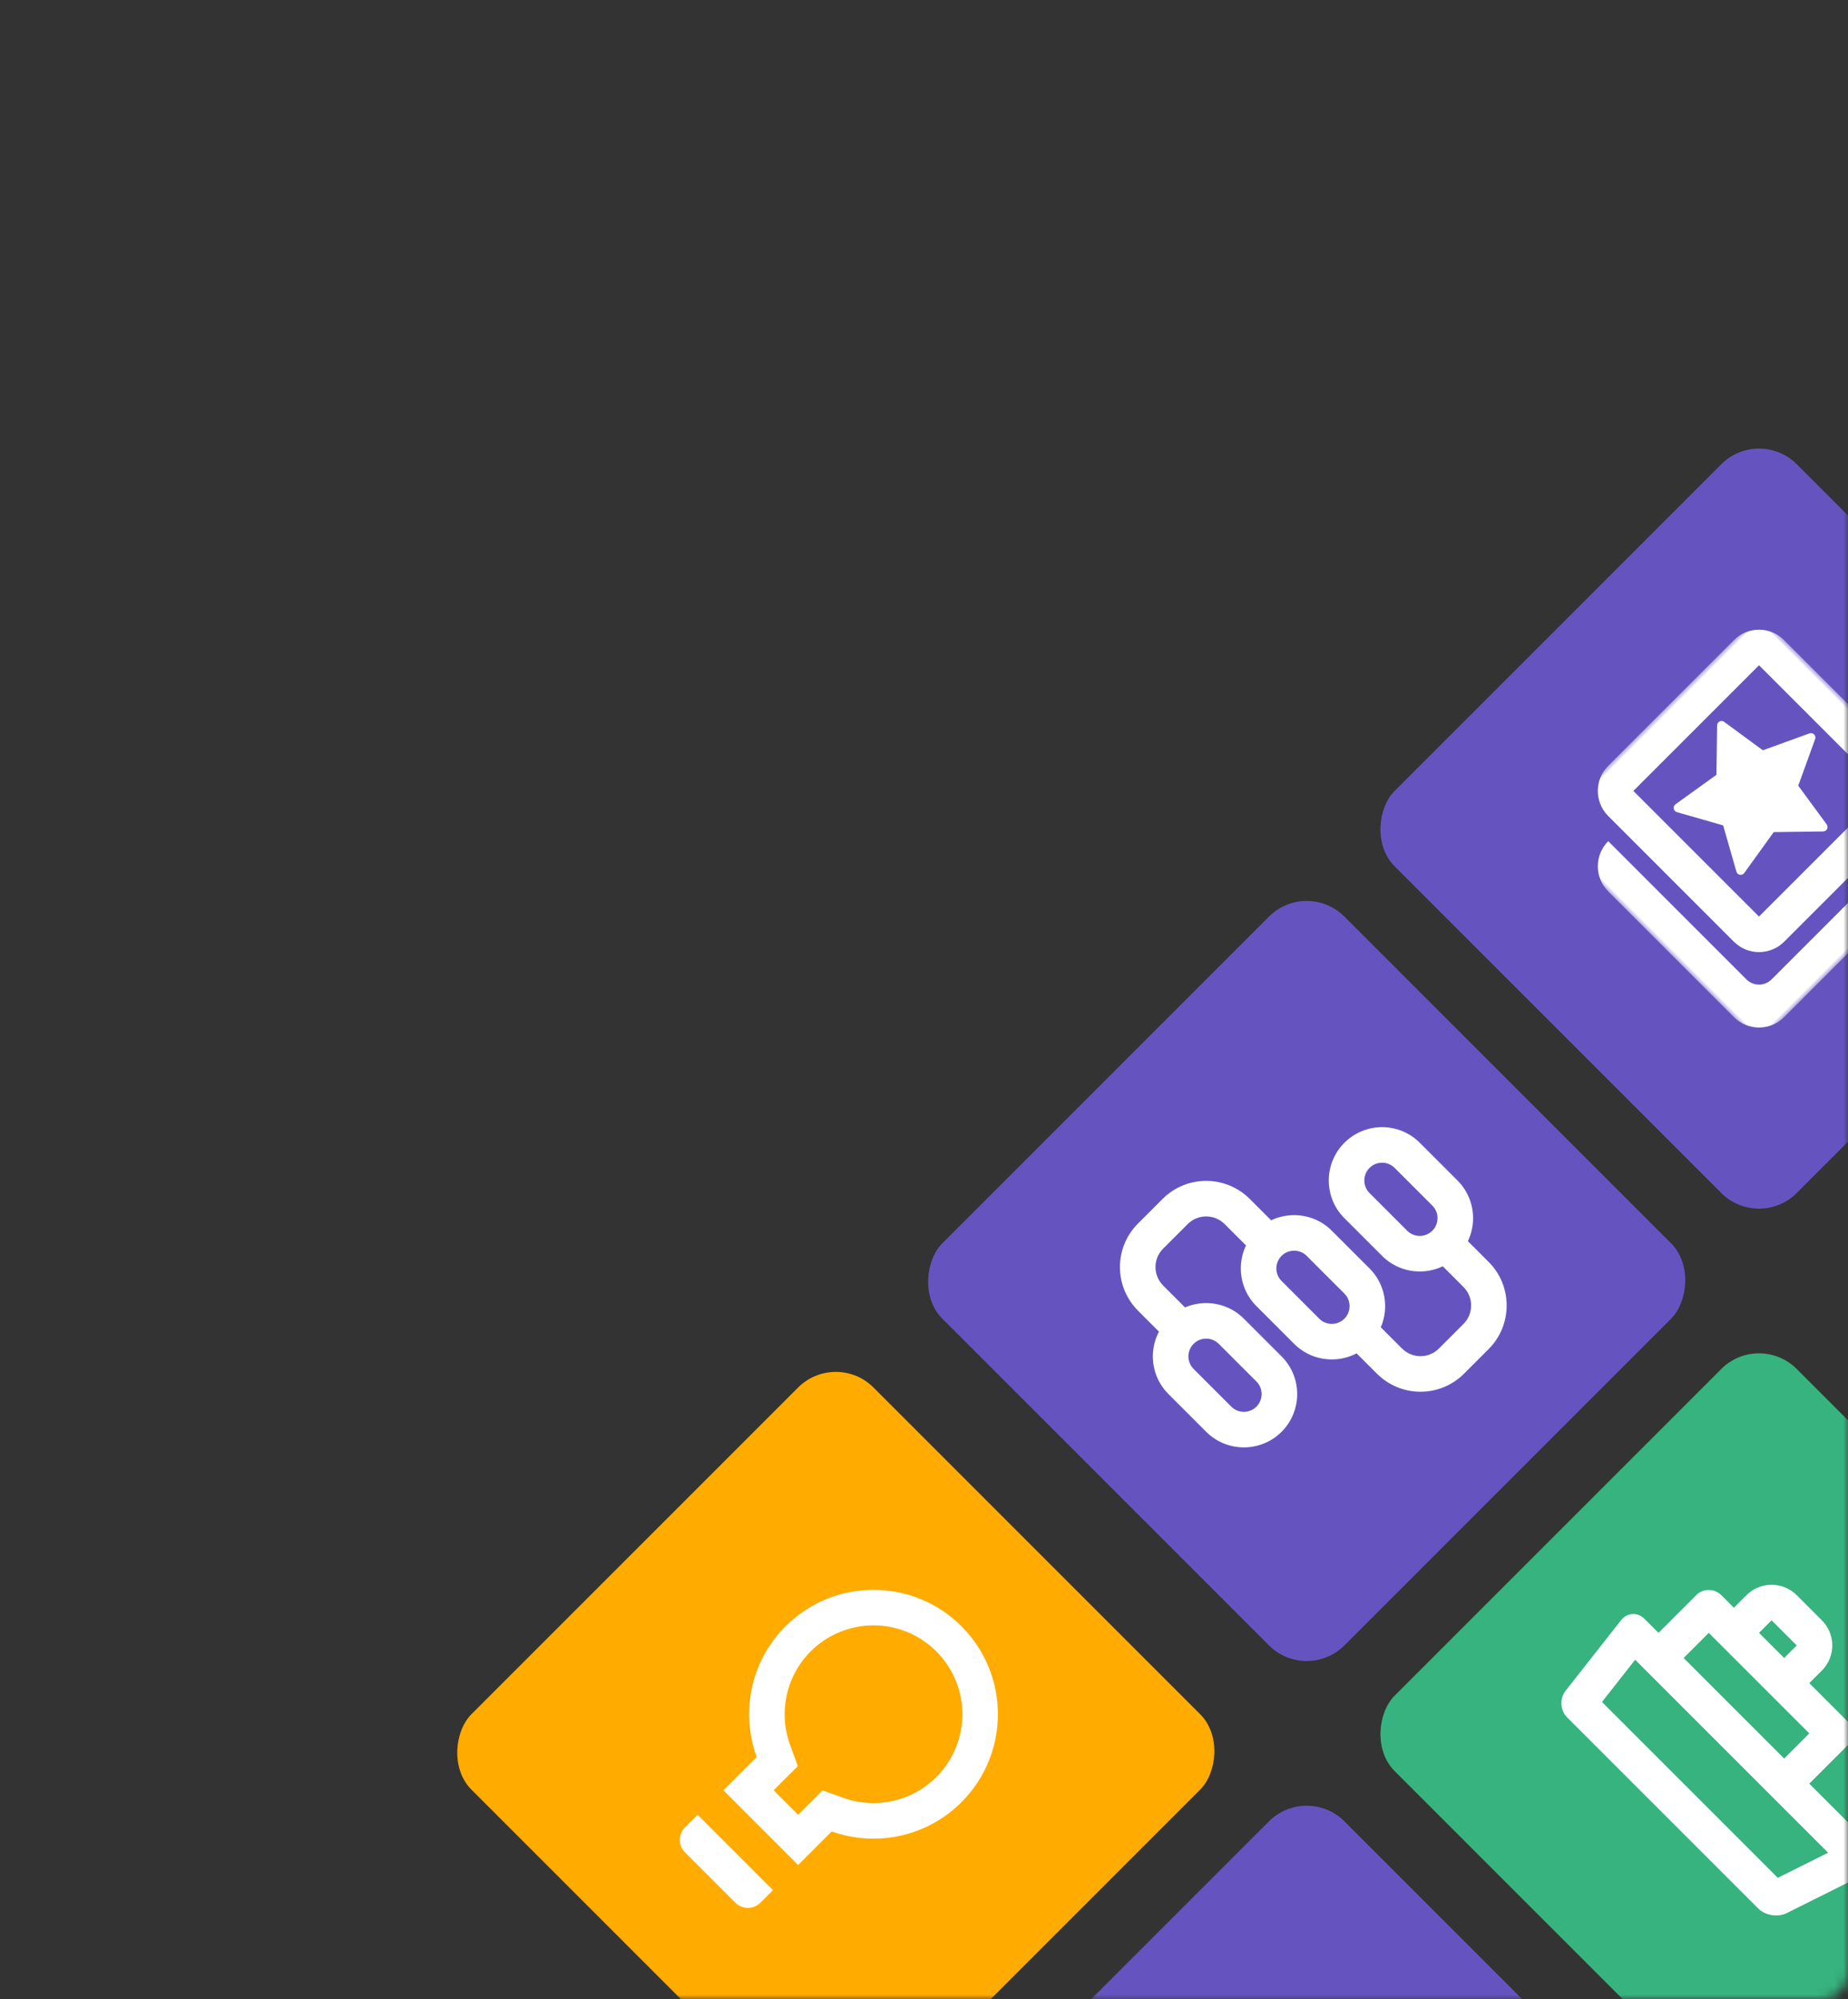 <?xml version="1.0" encoding="UTF-8"?>
<svg width="208px" height="225px" viewBox="0 0 208 225" version="1.1" xmlns="http://www.w3.org/2000/svg" xmlns:xlink="http://www.w3.org/1999/xlink">
    <rect x="0" y="0" width="208" height="225" fill="#333333" stroke="none"/>
    <title>start-your-product-development-strong copy 4</title>
    <defs>
        <path d="M3,0 L205,0 C206.657,-3.04359188e-16 208,1.343 208,3 L208,162.662 L208,222 C208,223.657 206.657,225 205,225 L3,225 C1.343,225 2.02906125e-16,223.657 0,222 L0,3 C-2.02906125e-16,1.343 1.343,3.04359188e-16 3,0 Z" id="path-1"></path>
        <path d="M22.991,38 C23.548,38 24,38.443 24,39.009 L24,40.991 C24,41.548 23.557,42 22.991,42 L21.009,42 C20.452,42 20,41.557 20,40.991 L20,39.009 C20,38.452 20.443,38 21.009,38 L22.991,38 Z M43,38 C43.552,38 44,38.448 44,39 L44,41 C44,41.552 43.552,42 43,42 L29,42 C28.448,42 28,41.552 28,41 L28,39 C28,38.448 28.448,38 29,38 L43,38 Z M22.991,30 C23.548,30 24,30.443 24,31.009 L24,32.991 C24,33.548 23.557,34 22.991,34 L21.009,34 C20.452,34 20,33.557 20,32.991 L20,31.009 C20,30.452 20.443,30 21.009,30 L22.991,30 Z M43,30 C43.552,30 44,30.448 44,31 L44,33 C44,33.552 43.552,34 43,34 L29,34 C28.448,34 28,33.552 28,33 L28,31 C28,30.448 28.448,30 29,30 L43,30 Z M22.991,22 C23.548,22 24,22.443 24,23.009 L24,24.991 C24,25.548 23.557,26 22.991,26 L21.009,26 C20.452,26 20,25.557 20,24.991 L20,23.009 C20,22.452 20.443,22 21.009,22 L22.991,22 Z M43,22 C43.552,22 44,22.448 44,23 L44,25 C44,25.552 43.552,26 43,26 L29,26 C28.448,26 28,25.552 28,25 L28,23 C28,22.448 28.448,22 29,22 L43,22 Z" id="path-3"></path>
        <path d="M25.774,30 L25.774,34 L20.944,34 C19.319,34 18,35.319 18,36.938 L18,36.938 L18,40.848 C18,42.478 19.308,43.787 20.949,43.787 L20.949,43.787 L25.898,43.787 L25.898,47.787 L20.949,47.787 C17.098,47.787 14,44.687 14,40.848 L14,40.848 L14,36.938 C14,33.109 17.111,30 20.944,30 L20.944,30 L25.774,30 Z M44.954,16 C48.787,16 51.898,19.109 51.898,22.938 L51.898,22.938 L51.898,26.848 C51.898,30.687 48.8,33.787 44.949,33.787 L44.949,33.787 L40,33.787 L40,29.787 L44.949,29.787 C46.59,29.787 47.898,28.478 47.898,26.848 L47.898,26.848 L47.898,22.938 C47.898,21.319 46.579,20 44.954,20 L44.954,20 L40.124,20 L40.124,16 Z M28,32 C28,33.102 28.897,34 29.994,34 L36.006,34 C37.1,34 38,33.1 38,32 C38,30.898 37.103,30 36.006,30 L29.994,30 C28.9,30 28,30.9 28,32 Z M24,32 C24,28.686 26.695,26 29.994,26 L36.006,26 C39.317,26 42,28.693 42,32 C42,35.314 39.305,38 36.006,38 L29.994,38 C26.683,38 24,35.307 24,32 Z M28,46 C28,47.102 28.897,48 29.994,48 L36.006,48 C37.1,48 38,47.1 38,46 C38,44.898 37.103,44 36.006,44 L29.994,44 C28.9,44 28,44.9 28,46 Z M24,46 C24,42.686 26.695,40 29.994,40 L36.006,40 C39.317,40 42,42.693 42,46 C42,49.314 39.305,52 36.006,52 L29.994,52 C26.683,52 24,49.307 24,46 Z M28,18 C28,19.102 28.897,20 29.994,20 L36.006,20 C37.1,20 38,19.1 38,18 C38,16.898 37.103,16 36.006,16 L29.994,16 C28.9,16 28,16.9 28,18 Z M24,18 C24,14.686 26.695,12 29.994,12 L36.006,12 C39.317,12 42,14.693 42,18 C42,21.314 39.305,24 36.006,24 L29.994,24 C26.683,24 24,21.307 24,18 Z" id="path-5"></path>
        <path d="M38,48 L38,50 C38,51.105 37.105,52 36,52 L28,52 C26.895,52 26,51.105 26,50 L26,48 L38,48 Z M32,12 C39.732,12 46,18.268 46,26 C46,31.585 42.73,36.406 38,38.653 L38,44 L26.105,44 L26.105,38.702 C21.319,36.477 18,31.626 18,26 C18,18.268 24.268,12 32,12 Z M32,16 C26.477,16 22,20.477 22,26 C22,29.931 24.288,33.446 27.791,35.075 L30.105,36.151 L30.105,40 L34,40 L34,36.125 L36.284,35.04 C39.747,33.394 42,29.902 42,26 C42,20.477 37.523,16 32,16 Z" id="path-7"></path>
        <polygon id="path-9" points="0 0 34 0 34 34 0 34"></polygon>
    </defs>
    <g id="start-your-product-development-strong-copy-4" stroke="none" stroke-width="1" fill="none" fill-rule="evenodd">
        <g id="collectionCard">
            <mask id="mask-2" fill="white">
                <use xlink:href="#path-1"></use>
            </mask>
            <g id="bg"></g>
            <g id="Group" mask="url(#mask-2)" opacity="0">
                <g transform="translate(13.255, 213.99)" id="Blue-/-B400">
                    <g transform="translate(32, 32) rotate(45) translate(-32, -32) " id="gray" fill="#FFFFFF">
                        <rect id="Rectangle" x="0" y="0" width="64" height="64" rx="6"></rect>
                    </g>
                </g>
            </g>
            <g id="Group" mask="url(#mask-2)">
                <g transform="translate(115.074, 213.99)" id="Blue-/-B400">
                    <g transform="translate(32, 32) rotate(45) translate(-32, -32) ">
                        <rect id="Rectangle" fill="#6554C0" x="0" y="0" width="64" height="64" rx="6"></rect>
                        <mask id="mask-4" fill="white">
                            <use xlink:href="#path-3"></use>
                        </mask>
                        <use id="bullet-list" fill="#FFFFFF" xlink:href="#path-3"></use>
                    </g>
                </g>
            </g>
            <g id="Group" mask="url(#mask-2)">
                <g transform="translate(115.074, 112.167)" id="Blue-/-B400">
                    <g transform="translate(32, 32) rotate(45) translate(-32, -32) " id="product-roadmap">
                        <rect id="Rectangle" fill="#6554C0" x="0" y="0" width="64" height="64" rx="6"></rect>
                        <mask id="mask-6" fill="white">
                            <use xlink:href="#path-5"></use>
                        </mask>
                        <use id="Rectangle-9-Copy" fill="#FFFFFF" fill-rule="nonzero" xlink:href="#path-5"></use>
                    </g>
                </g>
            </g>
            <g id="Group" mask="url(#mask-2)">
                <g transform="translate(62.074, 165.167)" id="Blue-/-B400-Copy">
                    <g transform="translate(32, 32) rotate(45) translate(-32, -32) ">
                        <rect id="Rectangle" fill="#FFAB00" x="0" y="0" width="64" height="64" rx="6"></rect>
                        <mask id="mask-8" fill="white">
                            <use xlink:href="#path-7"></use>
                        </mask>
                        <use id="Mask" fill="#FFFFFF" fill-rule="nonzero" xlink:href="#path-7"></use>
                    </g>
                </g>
            </g>
            <g id="Group" mask="url(#mask-2)">
                <g transform="translate(165.984, 61.255)" id="Blue-/-B400">
                    <g transform="translate(32, 32) rotate(45) translate(-32, -32) ">
                        <g id="business-strategy" fill="#6554C0">
                            <rect id="Rectangle" x="0" y="0" width="64" height="64" rx="6"></rect>
                        </g>
                        <g id="Group-3" transform="translate(15, 15)">
                            <mask id="mask-10" fill="white">
                                <use xlink:href="#path-9"></use>
                            </mask>
                            <g id="Clip-2"></g>
                            <path d="M14.101,5.17 C13.851,5.053 13.553,5.161 13.436,5.411 L11.072,10.46 L5.733,11.278 C5.629,11.294 5.535,11.341 5.459,11.414 C5.262,11.606 5.257,11.923 5.451,12.121 L9.33,16.108 L8.42,21.703 C8.403,21.814 8.422,21.927 8.477,22.025 C8.611,22.267 8.914,22.354 9.157,22.22 L13.889,19.598 L18.622,22.22 C18.72,22.274 18.833,22.295 18.945,22.276 C19.217,22.232 19.402,21.975 19.358,21.703 L18.448,16.108 L22.329,12.121 C22.401,12.046 22.449,11.951 22.464,11.848 C22.506,11.575 22.319,11.319 22.045,11.278 L16.706,10.46 L14.342,5.411 C14.292,5.305 14.207,5.22 14.101,5.17 L14.101,5.17 Z M24,0 C26.209,0 28,1.791 28,4 L28,24 C28,26.209 26.209,28 24,28 L4,28 C1.791,28 -0,26.209 -0,24 L-0,4 C-0,1.791 1.791,0 4,0 L24,0 Z M4,24 L24,24 L24,4 L4,4 L4,24 Z M30,6 C32.209,6 34,7.791 34,10 L34,30 C34,32.209 32.209,34 30,34 L10,34 C7.791,34 6,32.209 6,30 L28,30 C29.105,30 30,29.104 30,28 L30,6 Z" id="Fill-1" fill="#FFFFFF" mask="url(#mask-10)"></path>
                        </g>
                    </g>
                </g>
            </g>
            <g id="Group" mask="url(#mask-2)">
                <g transform="translate(165.984, 163.078)" id="Blue-/-B400">
                    <g transform="translate(32, 32) rotate(45) translate(-32, -32) ">
                        <g id="career-development-plan" fill="#36B37E">
                            <rect id="Rectangle" x="0" y="0" width="64" height="64" rx="6"></rect>
                        </g>
                        <path d="M44.993,42 L17.005,42 L16.285,36 L40.004,36 L46.996,36 L44.993,42 Z M20.004,28 L32.004,28 L36.004,28 L36.004,32 L20.004,32 L20.004,28 Z M24,22 L28.006,22 C28.005,22.001 28.004,22.003 28.004,22.01 L28.004,24 L24.004,24 L24.004,22.01 C24.004,22.005 24.009,22 24,22 L24,22 Z M50.555,32 L40.004,32 L40.004,25.981 C40.004,24.902 39.106,24 37.999,24 L32.004,24 L32.004,22.01 C32.004,19.788 30.215,18 28.008,18 L24,18 C21.801,18 20.004,19.795 20.004,22.01 L20.004,24 L18.009,24 C16.915,24 16.004,24.887 16.004,25.981 L16.004,32 L13.77,32 C12.666,32 11.883,32.885 12.014,33.977 L13.219,44.023 C13.35,45.124 14.35,46 15.455,46 L45.875,46 C46.989,46 48.156,45.154 48.505,44.112 L51.919,33.889 C52.27,32.834 51.656,32 50.555,32 L50.555,32 Z" id="Fill-1" fill="#FFFFFF"></path>
                    </g>
                </g>
            </g>
        </g>
    </g>
</svg>